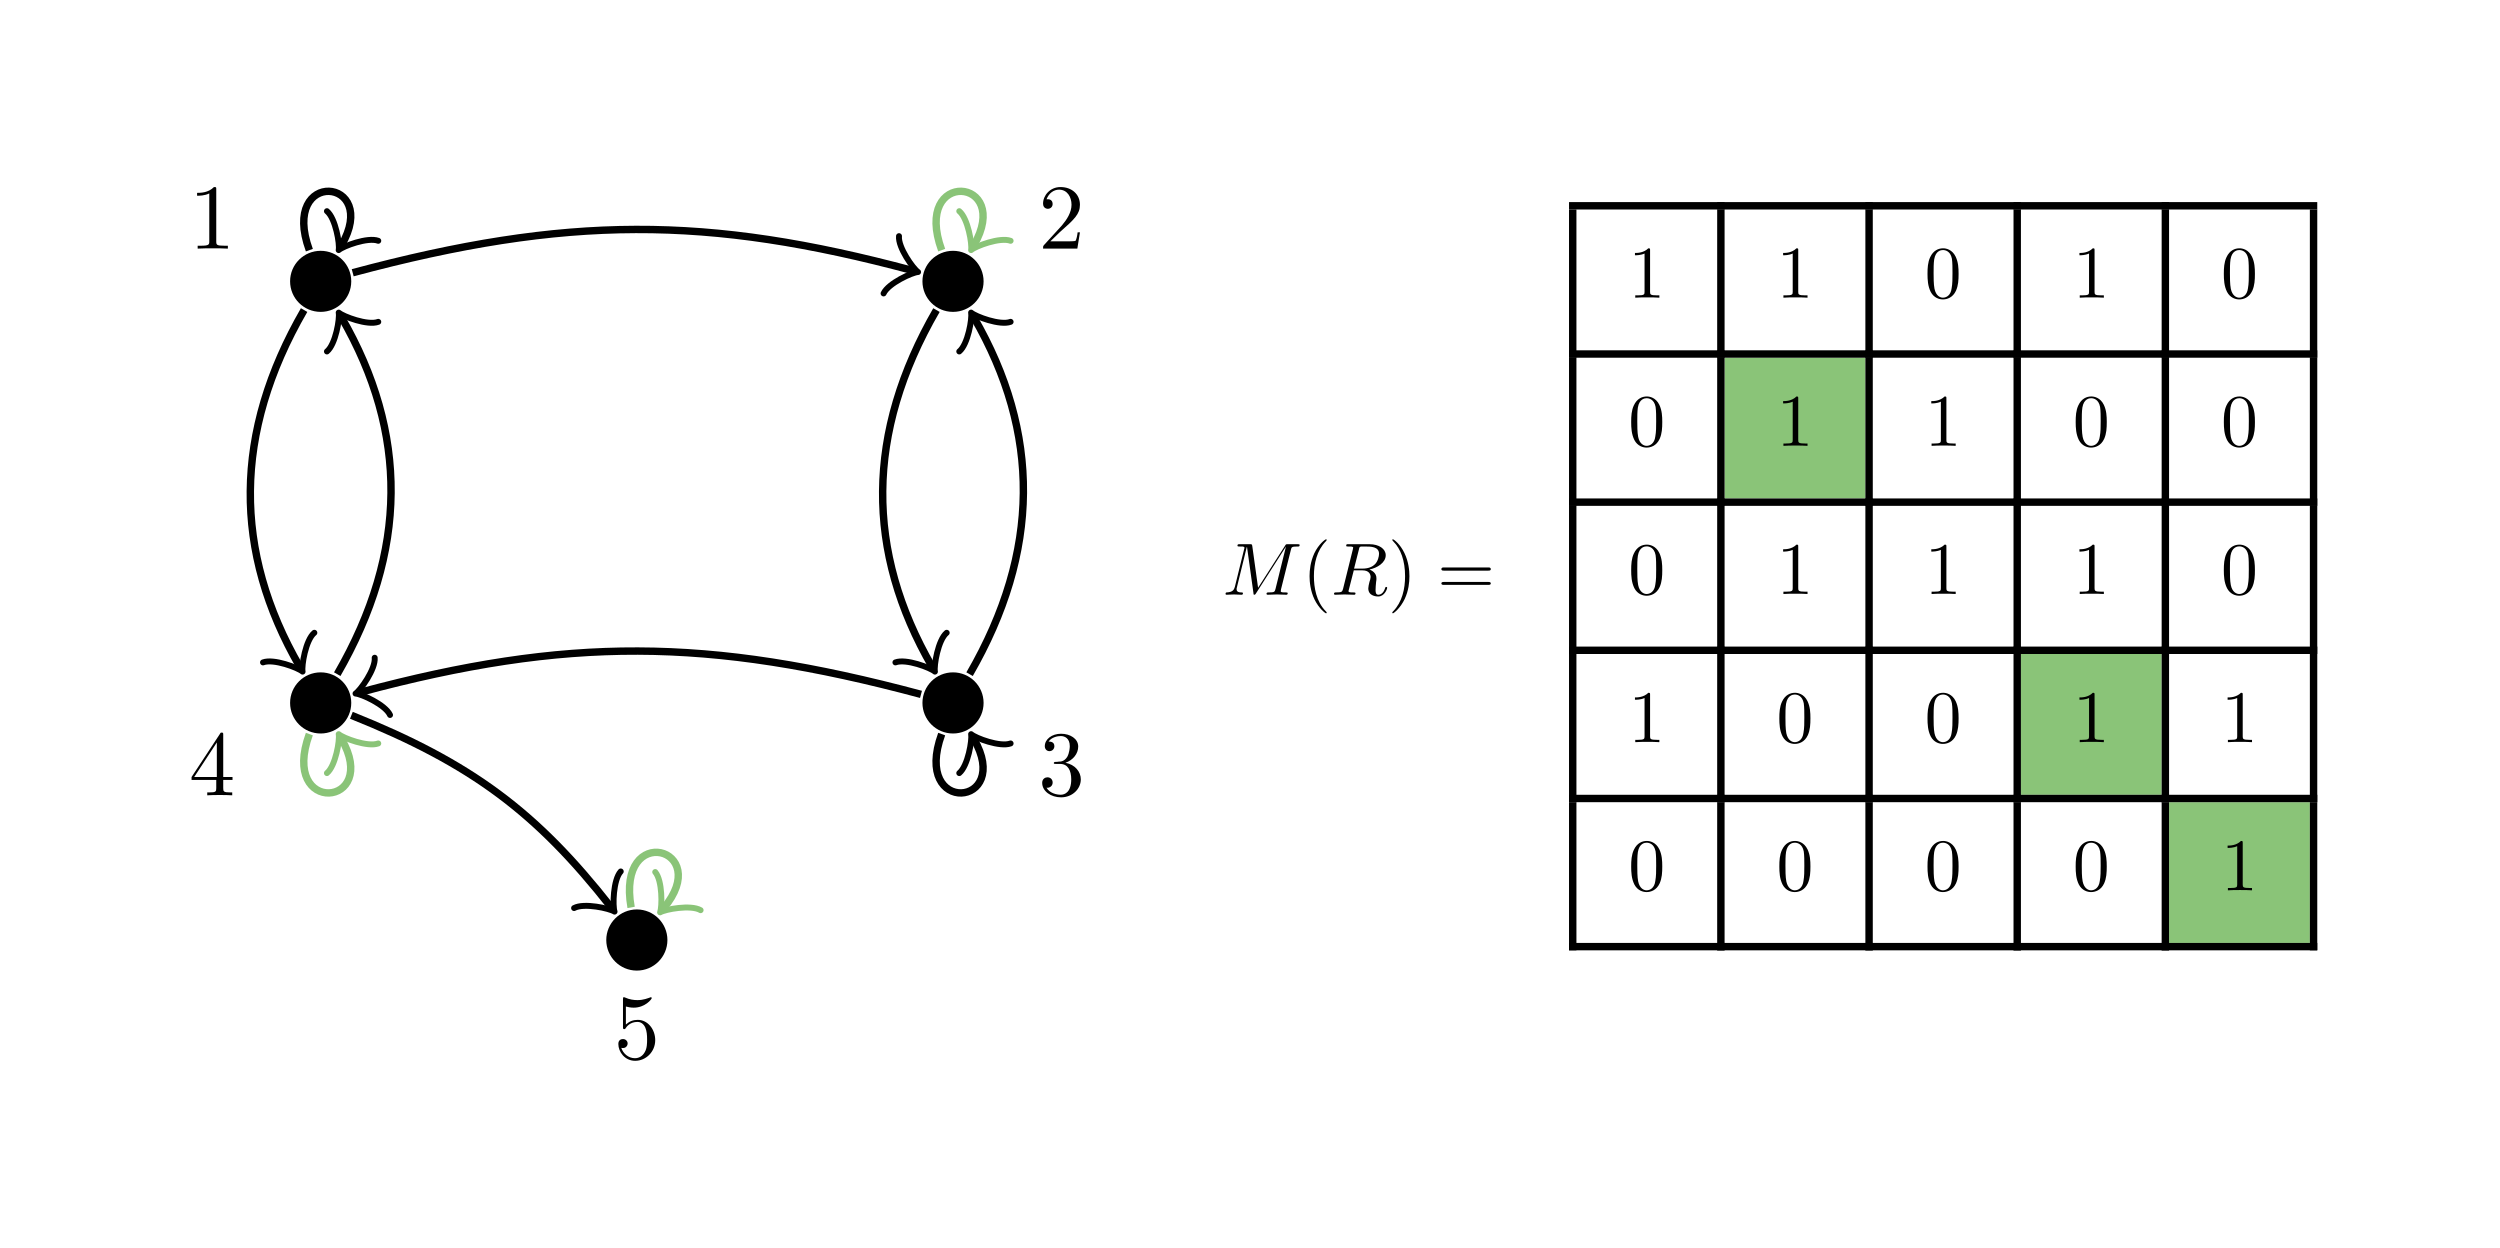 <?xml version="1.0" encoding="UTF-8"?>
<svg xmlns="http://www.w3.org/2000/svg" xmlns:xlink="http://www.w3.org/1999/xlink" width="134.482pt" height="67.119pt" viewBox="0 0 134.482 67.119" version="1.1">
<defs>
<g>
<symbol overflow="visible" id="glyph0-0">
<path style="stroke:none;" d=""/>
</symbol>
<symbol overflow="visible" id="glyph0-1">
<path style="stroke:none;" d="M 1.469 -3.188 C 1.469 -3.312 1.469 -3.312 1.344 -3.312 C 1.047 -3 0.609 -3 0.438 -3 L 0.438 -2.844 C 0.547 -2.844 0.844 -2.844 1.094 -2.969 L 1.094 -0.391 C 1.094 -0.219 1.078 -0.156 0.641 -0.156 L 0.469 -0.156 L 0.469 0 C 0.641 -0.016 1.078 -0.016 1.281 -0.016 C 1.484 -0.016 1.906 -0.016 2.094 0 L 2.094 -0.156 L 1.922 -0.156 C 1.484 -0.156 1.469 -0.203 1.469 -0.391 Z M 1.469 -3.188 "/>
</symbol>
<symbol overflow="visible" id="glyph0-2">
<path style="stroke:none;" d="M 0.641 -0.391 L 1.156 -0.891 C 1.938 -1.578 2.234 -1.859 2.234 -2.359 C 2.234 -2.922 1.797 -3.312 1.188 -3.312 C 0.625 -3.312 0.25 -2.859 0.25 -2.422 C 0.25 -2.141 0.5 -2.141 0.516 -2.141 C 0.594 -2.141 0.766 -2.203 0.766 -2.406 C 0.766 -2.531 0.688 -2.656 0.516 -2.656 C 0.469 -2.656 0.453 -2.656 0.438 -2.656 C 0.562 -2.984 0.828 -3.172 1.109 -3.172 C 1.562 -3.172 1.781 -2.766 1.781 -2.359 C 1.781 -1.953 1.531 -1.562 1.266 -1.25 L 0.297 -0.188 C 0.25 -0.125 0.25 -0.125 0.25 0 L 2.094 0 L 2.234 -0.875 L 2.109 -0.875 C 2.094 -0.719 2.047 -0.5 2 -0.422 C 1.969 -0.391 1.641 -0.391 1.531 -0.391 Z M 0.641 -0.391 "/>
</symbol>
<symbol overflow="visible" id="glyph0-3">
<path style="stroke:none;" d="M 1.453 -1.75 C 1.859 -1.891 2.141 -2.234 2.141 -2.625 C 2.141 -3.047 1.703 -3.312 1.219 -3.312 C 0.719 -3.312 0.344 -3.016 0.344 -2.641 C 0.344 -2.484 0.453 -2.375 0.594 -2.375 C 0.75 -2.375 0.859 -2.5 0.859 -2.641 C 0.859 -2.891 0.625 -2.891 0.547 -2.891 C 0.703 -3.125 1.031 -3.188 1.203 -3.188 C 1.406 -3.188 1.688 -3.078 1.688 -2.641 C 1.688 -2.578 1.672 -2.281 1.547 -2.062 C 1.391 -1.828 1.219 -1.812 1.094 -1.812 C 1.062 -1.797 0.938 -1.797 0.906 -1.797 C 0.875 -1.797 0.828 -1.781 0.828 -1.734 C 0.828 -1.688 0.875 -1.688 0.953 -1.688 L 1.172 -1.688 C 1.578 -1.688 1.766 -1.344 1.766 -0.859 C 1.766 -0.172 1.422 -0.031 1.203 -0.031 C 0.984 -0.031 0.609 -0.109 0.438 -0.406 C 0.609 -0.391 0.766 -0.5 0.766 -0.688 C 0.766 -0.859 0.641 -0.969 0.484 -0.969 C 0.375 -0.969 0.203 -0.891 0.203 -0.672 C 0.203 -0.219 0.672 0.109 1.219 0.109 C 1.828 0.109 2.281 -0.344 2.281 -0.859 C 2.281 -1.266 1.969 -1.656 1.453 -1.75 Z M 1.453 -1.75 "/>
</symbol>
<symbol overflow="visible" id="glyph0-4">
<path style="stroke:none;" d="M 1.469 -0.828 L 1.469 -0.391 C 1.469 -0.203 1.453 -0.156 1.094 -0.156 L 0.984 -0.156 L 0.984 0 C 1.188 -0.016 1.453 -0.016 1.656 -0.016 C 1.859 -0.016 2.125 -0.016 2.328 0 L 2.328 -0.156 L 2.234 -0.156 C 1.859 -0.156 1.844 -0.203 1.844 -0.391 L 1.844 -0.828 L 2.344 -0.828 L 2.344 -0.984 L 1.844 -0.984 L 1.844 -3.25 C 1.844 -3.344 1.844 -3.375 1.766 -3.375 C 1.719 -3.375 1.703 -3.375 1.672 -3.312 L 0.141 -0.984 L 0.141 -0.828 Z M 1.5 -0.984 L 0.281 -0.984 L 1.5 -2.844 Z M 1.5 -0.984 "/>
</symbol>
<symbol overflow="visible" id="glyph0-5">
<path style="stroke:none;" d="M 2.234 -1 C 2.234 -1.594 1.828 -2.094 1.297 -2.094 C 1.047 -2.094 0.844 -2.016 0.656 -1.844 L 0.656 -2.812 C 0.75 -2.781 0.922 -2.75 1.078 -2.75 C 1.688 -2.75 2.047 -3.203 2.047 -3.266 C 2.047 -3.297 2.031 -3.312 2 -3.312 C 1.984 -3.312 1.984 -3.312 1.953 -3.297 C 1.859 -3.266 1.609 -3.156 1.281 -3.156 C 1.078 -3.156 0.844 -3.188 0.609 -3.297 C 0.578 -3.312 0.562 -3.312 0.547 -3.312 C 0.5 -3.312 0.5 -3.281 0.5 -3.188 L 0.5 -1.719 C 0.5 -1.625 0.5 -1.594 0.578 -1.594 C 0.609 -1.594 0.625 -1.609 0.641 -1.641 C 0.688 -1.719 0.875 -1.984 1.281 -1.984 C 1.547 -1.984 1.672 -1.75 1.703 -1.672 C 1.781 -1.484 1.797 -1.281 1.797 -1.031 C 1.797 -0.859 1.797 -0.562 1.672 -0.359 C 1.562 -0.156 1.375 -0.031 1.141 -0.031 C 0.781 -0.031 0.5 -0.297 0.406 -0.594 C 0.422 -0.578 0.438 -0.578 0.5 -0.578 C 0.656 -0.578 0.75 -0.703 0.75 -0.828 C 0.75 -0.938 0.656 -1.062 0.5 -1.062 C 0.422 -1.062 0.25 -1.031 0.25 -0.797 C 0.25 -0.375 0.594 0.109 1.156 0.109 C 1.734 0.109 2.234 -0.375 2.234 -1 Z M 2.234 -1 "/>
</symbol>
<symbol overflow="visible" id="glyph1-0">
<path style="stroke:none;" d=""/>
</symbol>
<symbol overflow="visible" id="glyph1-1">
<path style="stroke:none;" d="M 3.688 -2.422 C 3.719 -2.562 3.734 -2.594 4.031 -2.594 C 4.125 -2.594 4.156 -2.594 4.156 -2.672 C 4.156 -2.719 4.125 -2.719 4.047 -2.719 L 3.531 -2.719 C 3.422 -2.719 3.422 -2.719 3.375 -2.641 L 1.922 -0.375 L 1.609 -2.625 C 1.594 -2.719 1.578 -2.719 1.484 -2.719 L 0.938 -2.719 C 0.859 -2.719 0.812 -2.719 0.812 -2.641 C 0.812 -2.594 0.859 -2.594 0.938 -2.594 C 0.984 -2.594 1.062 -2.594 1.109 -2.594 C 1.172 -2.578 1.188 -2.562 1.188 -2.531 C 1.188 -2.516 1.188 -2.5 1.172 -2.453 L 0.672 -0.422 C 0.625 -0.266 0.562 -0.141 0.234 -0.125 C 0.219 -0.125 0.172 -0.125 0.172 -0.047 C 0.172 -0.016 0.188 0 0.219 0 C 0.344 0 0.484 -0.016 0.625 -0.016 C 0.75 -0.016 0.906 0 1.031 0 C 1.047 0 1.109 0 1.109 -0.078 C 1.109 -0.125 1.062 -0.125 1.031 -0.125 C 0.812 -0.125 0.766 -0.203 0.766 -0.297 C 0.766 -0.328 0.766 -0.344 0.781 -0.391 L 1.312 -2.562 L 1.328 -2.562 L 1.672 -0.094 C 1.672 -0.047 1.672 0 1.719 0 C 1.766 0 1.797 -0.047 1.812 -0.078 L 3.422 -2.594 L 2.859 -0.312 C 2.812 -0.156 2.812 -0.125 2.5 -0.125 C 2.422 -0.125 2.375 -0.125 2.375 -0.047 C 2.375 0 2.438 0 2.438 0 C 2.547 0 2.828 -0.016 2.938 -0.016 C 3.094 -0.016 3.266 0 3.438 0 C 3.453 0 3.516 0 3.516 -0.078 C 3.516 -0.125 3.469 -0.125 3.406 -0.125 C 3.25 -0.125 3.141 -0.125 3.141 -0.188 C 3.141 -0.219 3.141 -0.219 3.156 -0.297 Z M 3.688 -2.422 "/>
</symbol>
<symbol overflow="visible" id="glyph1-2">
<path style="stroke:none;" d="M 1.5 -2.453 C 1.516 -2.547 1.531 -2.578 1.609 -2.594 C 1.641 -2.594 1.766 -2.594 1.844 -2.594 C 2.125 -2.594 2.578 -2.594 2.578 -2.203 C 2.578 -2.062 2.516 -1.797 2.359 -1.641 C 2.25 -1.531 2.047 -1.406 1.688 -1.406 L 1.234 -1.406 Z M 2.062 -1.359 C 2.469 -1.438 2.938 -1.719 2.938 -2.125 C 2.938 -2.469 2.578 -2.719 2.062 -2.719 L 0.922 -2.719 C 0.844 -2.719 0.812 -2.719 0.812 -2.641 C 0.812 -2.594 0.844 -2.594 0.922 -2.594 C 0.938 -2.594 1.016 -2.594 1.078 -2.594 C 1.141 -2.578 1.188 -2.578 1.188 -2.531 C 1.188 -2.516 1.172 -2.5 1.172 -2.453 L 0.641 -0.312 C 0.594 -0.156 0.578 -0.125 0.266 -0.125 C 0.203 -0.125 0.156 -0.125 0.156 -0.047 C 0.156 0 0.219 0 0.219 0 C 0.328 0 0.609 -0.016 0.719 -0.016 C 0.828 -0.016 1.109 0 1.234 0 C 1.266 0 1.312 0 1.312 -0.078 C 1.312 -0.125 1.266 -0.125 1.203 -0.125 C 1.047 -0.125 0.938 -0.125 0.938 -0.188 C 0.938 -0.219 0.938 -0.234 0.953 -0.266 L 1.219 -1.312 L 1.688 -1.312 C 2.047 -1.312 2.125 -1.094 2.125 -0.953 C 2.125 -0.891 2.094 -0.766 2.062 -0.688 C 2.031 -0.562 2 -0.422 2 -0.344 C 2 0.094 2.484 0.094 2.531 0.094 C 2.875 0.094 3.016 -0.312 3.016 -0.375 C 3.016 -0.422 2.969 -0.422 2.953 -0.422 C 2.922 -0.422 2.922 -0.391 2.906 -0.359 C 2.812 -0.062 2.641 0 2.547 0 C 2.422 0 2.391 -0.094 2.391 -0.25 C 2.391 -0.359 2.406 -0.562 2.422 -0.703 C 2.438 -0.75 2.438 -0.828 2.438 -0.891 C 2.438 -1.188 2.172 -1.312 2.062 -1.359 Z M 2.062 -1.359 "/>
</symbol>
<symbol overflow="visible" id="glyph2-0">
<path style="stroke:none;" d=""/>
</symbol>
<symbol overflow="visible" id="glyph2-1">
<path style="stroke:none;" d="M 1.312 0.953 C 1.312 0.938 1.312 0.938 1.25 0.875 C 0.75 0.359 0.625 -0.391 0.625 -1 C 0.625 -1.688 0.781 -2.375 1.266 -2.875 C 1.312 -2.922 1.312 -2.938 1.312 -2.953 C 1.312 -2.969 1.297 -2.984 1.281 -2.984 C 1.234 -2.984 0.875 -2.719 0.641 -2.219 C 0.438 -1.766 0.391 -1.328 0.391 -1 C 0.391 -0.688 0.438 -0.203 0.656 0.25 C 0.891 0.734 1.234 1 1.281 1 C 1.297 1 1.312 0.984 1.312 0.953 Z M 1.312 0.953 "/>
</symbol>
<symbol overflow="visible" id="glyph2-2">
<path style="stroke:none;" d="M 1.156 -1 C 1.156 -1.312 1.109 -1.781 0.891 -2.234 C 0.656 -2.734 0.312 -2.984 0.266 -2.984 C 0.25 -2.984 0.234 -2.969 0.234 -2.953 C 0.234 -2.938 0.234 -2.922 0.297 -2.859 C 0.688 -2.469 0.922 -1.828 0.922 -1 C 0.922 -0.312 0.766 0.391 0.281 0.891 C 0.234 0.938 0.234 0.938 0.234 0.953 C 0.234 0.984 0.25 1 0.266 1 C 0.312 1 0.672 0.719 0.906 0.219 C 1.109 -0.219 1.156 -0.656 1.156 -1 Z M 1.156 -1 "/>
</symbol>
<symbol overflow="visible" id="glyph2-3">
<path style="stroke:none;" d="M 2.734 -1.297 C 2.797 -1.297 2.875 -1.297 2.875 -1.375 C 2.875 -1.469 2.797 -1.469 2.734 -1.469 L 0.359 -1.469 C 0.297 -1.469 0.219 -1.469 0.219 -1.375 C 0.219 -1.297 0.297 -1.297 0.359 -1.297 Z M 2.734 -0.531 C 2.797 -0.531 2.875 -0.531 2.875 -0.609 C 2.875 -0.688 2.797 -0.688 2.734 -0.688 L 0.359 -0.688 C 0.297 -0.688 0.219 -0.688 0.219 -0.609 C 0.219 -0.531 0.297 -0.531 0.359 -0.531 Z M 2.734 -0.531 "/>
</symbol>
<symbol overflow="visible" id="glyph2-4">
<path style="stroke:none;" d="M 1.172 -2.547 C 1.172 -2.641 1.172 -2.656 1.078 -2.656 C 0.828 -2.406 0.484 -2.406 0.359 -2.406 L 0.359 -2.281 C 0.438 -2.281 0.672 -2.281 0.875 -2.375 L 0.875 -0.312 C 0.875 -0.172 0.859 -0.125 0.5 -0.125 L 0.375 -0.125 L 0.375 0 C 0.516 -0.016 0.859 -0.016 1.031 -0.016 C 1.188 -0.016 1.531 -0.016 1.672 0 L 1.672 -0.125 L 1.547 -0.125 C 1.188 -0.125 1.172 -0.172 1.172 -0.312 Z M 1.172 -2.547 "/>
</symbol>
<symbol overflow="visible" id="glyph2-5">
<path style="stroke:none;" d="M 1.828 -1.281 C 1.828 -1.594 1.812 -1.906 1.672 -2.203 C 1.484 -2.594 1.156 -2.656 1 -2.656 C 0.75 -2.656 0.469 -2.547 0.297 -2.172 C 0.172 -1.906 0.156 -1.594 0.156 -1.281 C 0.156 -0.969 0.172 -0.625 0.328 -0.312 C 0.5 0.016 0.797 0.094 0.984 0.094 C 1.203 0.094 1.516 0 1.688 -0.375 C 1.812 -0.656 1.828 -0.953 1.828 -1.281 Z M 0.984 0 C 0.844 0 0.609 -0.094 0.531 -0.484 C 0.484 -0.719 0.484 -1.094 0.484 -1.328 C 0.484 -1.578 0.484 -1.844 0.516 -2.062 C 0.594 -2.531 0.891 -2.562 0.984 -2.562 C 1.125 -2.562 1.391 -2.5 1.469 -2.094 C 1.5 -1.875 1.5 -1.578 1.5 -1.328 C 1.5 -1.031 1.5 -0.75 1.453 -0.5 C 1.406 -0.125 1.172 0 0.984 0 Z M 0.984 0 "/>
</symbol>
</g>
</defs>
<g id="surface1">
<path style=" stroke:none;fill-rule:nonzero;fill:rgb(0%,0%,0%);fill-opacity:1;" d="M 18.895 15.133 C 18.895 14.227 18.156 13.492 17.25 13.492 C 16.34 13.492 15.605 14.227 15.605 15.133 C 15.605 16.043 16.34 16.777 17.25 16.777 C 18.156 16.777 18.895 16.043 18.895 15.133 Z M 18.895 15.133 "/>
<path style=" stroke:none;fill-rule:nonzero;fill:rgb(0%,0%,0%);fill-opacity:1;" d="M 52.91 15.133 C 52.91 14.227 52.172 13.492 51.266 13.492 C 50.355 13.492 49.621 14.227 49.621 15.133 C 49.621 16.043 50.355 16.777 51.266 16.777 C 52.172 16.777 52.91 16.043 52.91 15.133 Z M 52.91 15.133 "/>
<path style=" stroke:none;fill-rule:nonzero;fill:rgb(0%,0%,0%);fill-opacity:1;" d="M 18.895 37.812 C 18.895 36.902 18.156 36.168 17.25 36.168 C 16.34 36.168 15.605 36.902 15.605 37.812 C 15.605 38.719 16.34 39.457 17.25 39.457 C 18.156 39.457 18.895 38.719 18.895 37.812 Z M 18.895 37.812 "/>
<path style=" stroke:none;fill-rule:nonzero;fill:rgb(0%,0%,0%);fill-opacity:1;" d="M 52.91 37.812 C 52.91 36.902 52.172 36.168 51.266 36.168 C 50.355 36.168 49.621 36.902 49.621 37.812 C 49.621 38.719 50.355 39.457 51.266 39.457 C 52.172 39.457 52.91 38.719 52.91 37.812 Z M 52.91 37.812 "/>
<path style=" stroke:none;fill-rule:nonzero;fill:rgb(0%,0%,0%);fill-opacity:1;" d="M 35.902 50.566 C 35.902 49.66 35.164 48.922 34.258 48.922 C 33.348 48.922 32.613 49.66 32.613 50.566 C 32.613 51.477 33.348 52.211 34.258 52.211 C 35.164 52.211 35.902 51.477 35.902 50.566 Z M 35.902 50.566 "/>
<path style="fill:none;stroke-width:0.399;stroke-linecap:butt;stroke-linejoin:miter;stroke:rgb(0%,0%,0%);stroke-opacity:1;stroke-miterlimit:10;" d="M 1.724 0.462 C 13.239 3.548 20.778 3.548 31.853 0.579 " transform="matrix(1,0,0,-1,17.249,15.134)"/>
<path style="fill:none;stroke-width:0.319;stroke-linecap:round;stroke-linejoin:round;stroke:rgb(0%,0%,0%);stroke-opacity:1;stroke-miterlimit:10;" d="M -1.194 1.596 C -1.094 0.996 -0.001 0.1 0.297 -0.002 C -0 -0.098 -1.094 -0.998 -1.197 -1.595 " transform="matrix(0.966,0.259,0.259,-0.966,49.1,14.554)"/>
<path style="fill:none;stroke-width:0.399;stroke-linecap:butt;stroke-linejoin:miter;stroke:rgb(0%,0%,0%);stroke-opacity:1;stroke-miterlimit:10;" d="M 33.126 -1.546 C 29.306 -8.159 29.306 -14.518 32.896 -20.737 " transform="matrix(1,0,0,-1,17.249,15.134)"/>
<path style="fill:none;stroke-width:0.319;stroke-linecap:round;stroke-linejoin:round;stroke:rgb(0%,0%,0%);stroke-opacity:1;stroke-miterlimit:10;" d="M -1.195 1.592 C -1.096 0.998 -0 0.1 0.298 -0.001 C 0.002 -0.1 -1.097 -0.995 -1.194 -1.593 " transform="matrix(0.5,0.866,0.866,-0.5,50.144,35.87)"/>
<path style="fill:none;stroke-width:0.399;stroke-linecap:butt;stroke-linejoin:miter;stroke:rgb(0%,0%,0%);stroke-opacity:1;stroke-miterlimit:10;" d="M 34.907 -21.132 C 38.728 -14.518 38.728 -8.159 35.138 -1.94 " transform="matrix(1,0,0,-1,17.249,15.134)"/>
<path style="fill:none;stroke-width:0.319;stroke-linecap:round;stroke-linejoin:round;stroke:rgb(0%,0%,0%);stroke-opacity:1;stroke-miterlimit:10;" d="M -1.194 1.595 C -1.097 0.997 -0.001 0.099 0.298 -0.002 C 0.001 -0.101 -1.097 -0.996 -1.194 -1.594 " transform="matrix(-0.5,-0.866,-0.866,0.5,52.386,17.075)"/>
<path style="fill:none;stroke-width:0.399;stroke-linecap:butt;stroke-linejoin:miter;stroke:rgb(0%,0%,0%);stroke-opacity:1;stroke-miterlimit:10;" d="M 32.294 -22.218 C 20.778 -19.132 13.239 -19.132 2.165 -22.096 " transform="matrix(1,0,0,-1,17.249,15.134)"/>
<path style="fill:none;stroke-width:0.319;stroke-linecap:round;stroke-linejoin:round;stroke:rgb(0%,0%,0%);stroke-opacity:1;stroke-miterlimit:10;" d="M -1.195 1.593 C -1.096 0.996 -0.001 0.1 0.299 -0 C 0.002 -0.099 -1.096 -0.997 -1.195 -1.594 " transform="matrix(-0.966,0.259,0.259,0.966,19.414,37.231)"/>
<path style="fill:none;stroke-width:0.399;stroke-linecap:butt;stroke-linejoin:miter;stroke:rgb(0%,0%,0%);stroke-opacity:1;stroke-miterlimit:10;" d="M -0.89 -1.546 C -4.71 -8.159 -4.71 -14.518 -1.12 -20.737 " transform="matrix(1,0,0,-1,17.249,15.134)"/>
<path style="fill:none;stroke-width:0.319;stroke-linecap:round;stroke-linejoin:round;stroke:rgb(0%,0%,0%);stroke-opacity:1;stroke-miterlimit:10;" d="M -1.195 1.593 C -1.098 0.995 -0 0.1 0.298 -0 C 0.002 -0.1 -1.097 -0.995 -1.196 -1.596 " transform="matrix(0.5,0.866,0.866,-0.5,16.128,35.87)"/>
<path style="fill:none;stroke-width:0.399;stroke-linecap:butt;stroke-linejoin:miter;stroke:rgb(0%,0%,0%);stroke-opacity:1;stroke-miterlimit:10;" d="M 0.892 -21.132 C 4.712 -14.518 4.712 -8.159 1.122 -1.94 " transform="matrix(1,0,0,-1,17.249,15.134)"/>
<path style="fill:none;stroke-width:0.319;stroke-linecap:round;stroke-linejoin:round;stroke:rgb(0%,0%,0%);stroke-opacity:1;stroke-miterlimit:10;" d="M -1.194 1.594 C -1.097 0.997 -0.001 0.098 0.3 0.001 C 0.001 -0.101 -1.097 -0.996 -1.195 -1.594 " transform="matrix(-0.5,-0.866,-0.866,0.5,18.37,17.075)"/>
<path style="fill:none;stroke-width:0.399;stroke-linecap:butt;stroke-linejoin:miter;stroke:rgb(0%,0%,0%);stroke-opacity:1;stroke-miterlimit:10;" d="M 1.653 -23.343 C 8.122 -25.936 11.606 -28.55 15.626 -33.671 " transform="matrix(1,0,0,-1,17.249,15.134)"/>
<path style="fill:none;stroke-width:0.319;stroke-linecap:round;stroke-linejoin:round;stroke:rgb(0%,0%,0%);stroke-opacity:1;stroke-miterlimit:10;" d="M -1.195 1.596 C -1.095 0.996 0 0.101 0.299 0.001 C 0.002 -0.099 -1.094 -0.996 -1.195 -1.593 " transform="matrix(0.617,0.787,0.787,-0.617,32.873,48.804)"/>
<path style="fill:none;stroke-width:0.399;stroke-linecap:butt;stroke-linejoin:miter;stroke:rgb(54.117%,76.862%,47.06%);stroke-opacity:1;stroke-miterlimit:10;" d="M 16.7 -33.678 C 15.88 -29.042 21.181 -30.464 18.45 -33.718 " transform="matrix(1,0,0,-1,17.249,15.134)"/>
<path style="fill:none;stroke-width:0.319;stroke-linecap:round;stroke-linejoin:round;stroke:rgb(54.117%,76.862%,47.06%);stroke-opacity:1;stroke-miterlimit:10;" d="M -1.194 1.595 C -1.094 0.996 0 0.099 0.297 0.001 C -0.001 -0.101 -1.096 -0.995 -1.196 -1.594 " transform="matrix(-0.643,0.766,0.766,0.643,35.698,48.85)"/>
<path style="fill:none;stroke-width:0.399;stroke-linecap:butt;stroke-linejoin:miter;stroke:rgb(54.117%,76.862%,47.06%);stroke-opacity:1;stroke-miterlimit:10;" d="M 33.407 1.677 C 31.798 6.095 37.259 5.614 35.138 1.943 " transform="matrix(1,0,0,-1,17.249,15.134)"/>
<path style="fill:none;stroke-width:0.319;stroke-linecap:round;stroke-linejoin:round;stroke:rgb(54.117%,76.862%,47.06%);stroke-opacity:1;stroke-miterlimit:10;" d="M -1.196 1.593 C -1.096 0.997 -0.001 0.1 0.299 0.002 C 0.001 -0.098 -1.095 -0.997 -1.196 -1.596 " transform="matrix(-0.5,0.866,0.866,0.5,52.386,13.193)"/>
<path style="fill:none;stroke-width:0.399;stroke-linecap:butt;stroke-linejoin:miter;stroke:rgb(0%,0%,0%);stroke-opacity:1;stroke-miterlimit:10;" d="M -0.608 1.677 C -2.218 6.095 3.243 5.614 1.122 1.943 " transform="matrix(1,0,0,-1,17.249,15.134)"/>
<path style="fill:none;stroke-width:0.319;stroke-linecap:round;stroke-linejoin:round;stroke:rgb(0%,0%,0%);stroke-opacity:1;stroke-miterlimit:10;" d="M -1.197 1.593 C -1.096 0.997 -0.001 0.1 0.301 -0.001 C 0 -0.097 -1.095 -0.996 -1.196 -1.595 " transform="matrix(-0.5,0.866,0.866,0.5,18.37,13.193)"/>
<path style="fill:none;stroke-width:0.399;stroke-linecap:butt;stroke-linejoin:miter;stroke:rgb(0%,0%,0%);stroke-opacity:1;stroke-miterlimit:10;" d="M 33.407 -24.354 C 31.798 -28.772 37.259 -28.292 35.138 -24.62 " transform="matrix(1,0,0,-1,17.249,15.134)"/>
<path style="fill:none;stroke-width:0.319;stroke-linecap:round;stroke-linejoin:round;stroke:rgb(0%,0%,0%);stroke-opacity:1;stroke-miterlimit:10;" d="M -1.196 1.596 C -1.095 0.996 0.001 0.098 0.299 -0.003 C -0.001 -0.1 -1.096 -0.997 -1.196 -1.593 " transform="matrix(-0.5,-0.866,-0.866,0.5,52.386,39.753)"/>
<path style="fill:none;stroke-width:0.399;stroke-linecap:butt;stroke-linejoin:miter;stroke:rgb(54.117%,76.862%,47.06%);stroke-opacity:1;stroke-miterlimit:10;" d="M -0.608 -24.354 C -2.218 -28.772 3.243 -28.292 1.122 -24.62 " transform="matrix(1,0,0,-1,17.249,15.134)"/>
<path style="fill:none;stroke-width:0.319;stroke-linecap:round;stroke-linejoin:round;stroke:rgb(54.117%,76.862%,47.06%);stroke-opacity:1;stroke-miterlimit:10;" d="M -1.196 1.595 C -1.095 0.996 0.001 0.097 0.301 0 C -0.001 -0.1 -1.096 -0.997 -1.196 -1.593 " transform="matrix(-0.5,-0.866,-0.866,0.5,18.37,39.753)"/>
<g style="fill:rgb(0%,0%,0%);fill-opacity:1;">
  <use xlink:href="#glyph0-1" x="10.164" y="13.374"/>
</g>
<g style="fill:rgb(0%,0%,0%);fill-opacity:1;">
  <use xlink:href="#glyph0-2" x="55.859" y="13.374"/>
</g>
<g style="fill:rgb(0%,0%,0%);fill-opacity:1;">
  <use xlink:href="#glyph0-3" x="55.859" y="42.782"/>
</g>
<g style="fill:rgb(0%,0%,0%);fill-opacity:1;">
  <use xlink:href="#glyph0-4" x="10.164" y="42.782"/>
</g>
<g style="fill:rgb(0%,0%,0%);fill-opacity:1;">
  <use xlink:href="#glyph0-5" x="33.012" y="56.955"/>
</g>
<g style="fill:rgb(0%,0%,0%);fill-opacity:1;">
  <use xlink:href="#glyph1-1" x="65.754" y="31.993"/>
</g>
<g style="fill:rgb(0%,0%,0%);fill-opacity:1;">
  <use xlink:href="#glyph2-1" x="70.054" y="31.993"/>
</g>
<g style="fill:rgb(0%,0%,0%);fill-opacity:1;">
  <use xlink:href="#glyph1-2" x="71.604" y="31.993"/>
</g>
<g style="fill:rgb(0%,0%,0%);fill-opacity:1;">
  <use xlink:href="#glyph2-2" x="74.661" y="31.993"/>
</g>
<g style="fill:rgb(0%,0%,0%);fill-opacity:1;">
  <use xlink:href="#glyph2-3" x="77.318" y="31.993"/>
</g>
<g style="fill:rgb(0%,0%,0%);fill-opacity:1;">
  <use xlink:href="#glyph2-4" x="87.59" y="16.013"/>
</g>
<g style="fill:rgb(0%,0%,0%);fill-opacity:1;">
  <use xlink:href="#glyph2-4" x="95.56" y="16.013"/>
</g>
<g style="fill:rgb(0%,0%,0%);fill-opacity:1;">
  <use xlink:href="#glyph2-5" x="103.53" y="16.013"/>
</g>
<g style="fill:rgb(0%,0%,0%);fill-opacity:1;">
  <use xlink:href="#glyph2-4" x="111.5" y="16.013"/>
</g>
<g style="fill:rgb(0%,0%,0%);fill-opacity:1;">
  <use xlink:href="#glyph2-5" x="119.47" y="16.013"/>
</g>
<path style="fill:none;stroke-width:0.996;stroke-linecap:butt;stroke-linejoin:miter;stroke:rgb(0%,0%,0%);stroke-opacity:1;stroke-miterlimit:10;" d="M 0.001 -0.003 L 0.001 19.929 " transform="matrix(0.4,0,0,-0.4,84.601,19.241)"/>
<path style="fill:none;stroke-width:0.996;stroke-linecap:butt;stroke-linejoin:miter;stroke:rgb(0%,0%,0%);stroke-opacity:1;stroke-miterlimit:10;" d="M -0.003 -0.003 L -0.003 19.929 " transform="matrix(0.4,0,0,-0.4,92.572,19.241)"/>
<path style="fill:none;stroke-width:0.996;stroke-linecap:butt;stroke-linejoin:miter;stroke:rgb(0%,0%,0%);stroke-opacity:1;stroke-miterlimit:10;" d="M 0.003 -0.003 L 0.003 19.929 " transform="matrix(0.4,0,0,-0.4,100.542,19.241)"/>
<path style="fill:none;stroke-width:0.996;stroke-linecap:butt;stroke-linejoin:miter;stroke:rgb(0%,0%,0%);stroke-opacity:1;stroke-miterlimit:10;" d="M 0 -0.003 L 0 19.929 " transform="matrix(0.4,0,0,-0.4,108.512,19.241)"/>
<path style="fill:none;stroke-width:0.996;stroke-linecap:butt;stroke-linejoin:miter;stroke:rgb(0%,0%,0%);stroke-opacity:1;stroke-miterlimit:10;" d="M -0.003 -0.003 L -0.003 19.929 " transform="matrix(0.4,0,0,-0.4,116.482,19.241)"/>
<path style="fill:none;stroke-width:0.996;stroke-linecap:butt;stroke-linejoin:miter;stroke:rgb(0%,0%,0%);stroke-opacity:1;stroke-miterlimit:10;" d="M 0.003 -0.003 L 0.003 19.929 " transform="matrix(0.4,0,0,-0.4,124.452,19.241)"/>
<g style="fill:rgb(0%,0%,0%);fill-opacity:1;">
  <use xlink:href="#glyph2-5" x="87.59" y="23.983"/>
</g>
<path style=" stroke:none;fill-rule:nonzero;fill:rgb(54.117%,76.862%,47.06%);fill-opacity:1;" d="M 92.77 26.812 L 100.344 26.812 L 100.344 19.242 L 92.77 19.242 Z M 92.77 26.812 "/>
<g style="fill:rgb(0%,0%,0%);fill-opacity:1;">
  <use xlink:href="#glyph2-4" x="95.56" y="23.983"/>
</g>
<g style="fill:rgb(0%,0%,0%);fill-opacity:1;">
  <use xlink:href="#glyph2-4" x="103.53" y="23.983"/>
</g>
<g style="fill:rgb(0%,0%,0%);fill-opacity:1;">
  <use xlink:href="#glyph2-5" x="111.501" y="23.983"/>
</g>
<g style="fill:rgb(0%,0%,0%);fill-opacity:1;">
  <use xlink:href="#glyph2-5" x="119.471" y="23.983"/>
</g>
<path style="fill:none;stroke-width:0.996;stroke-linecap:butt;stroke-linejoin:miter;stroke:rgb(0%,0%,0%);stroke-opacity:1;stroke-miterlimit:10;" d="M 0.001 0 L 0.001 19.922 " transform="matrix(0.4,0,0,-0.4,84.601,27.211)"/>
<path style="fill:none;stroke-width:0.996;stroke-linecap:butt;stroke-linejoin:miter;stroke:rgb(0%,0%,0%);stroke-opacity:1;stroke-miterlimit:10;" d="M -0.003 0 L -0.003 19.922 " transform="matrix(0.4,0,0,-0.4,92.572,27.211)"/>
<path style="fill:none;stroke-width:0.996;stroke-linecap:butt;stroke-linejoin:miter;stroke:rgb(0%,0%,0%);stroke-opacity:1;stroke-miterlimit:10;" d="M 0.003 0 L 0.003 19.922 " transform="matrix(0.4,0,0,-0.4,100.542,27.211)"/>
<path style="fill:none;stroke-width:0.996;stroke-linecap:butt;stroke-linejoin:miter;stroke:rgb(0%,0%,0%);stroke-opacity:1;stroke-miterlimit:10;" d="M 0 0 L 0 19.922 " transform="matrix(0.4,0,0,-0.4,108.512,27.211)"/>
<path style="fill:none;stroke-width:0.996;stroke-linecap:butt;stroke-linejoin:miter;stroke:rgb(0%,0%,0%);stroke-opacity:1;stroke-miterlimit:10;" d="M -0.003 0 L -0.003 19.922 " transform="matrix(0.4,0,0,-0.4,116.482,27.211)"/>
<path style="fill:none;stroke-width:0.996;stroke-linecap:butt;stroke-linejoin:miter;stroke:rgb(0%,0%,0%);stroke-opacity:1;stroke-miterlimit:10;" d="M 0.003 0 L 0.003 19.922 " transform="matrix(0.4,0,0,-0.4,124.452,27.211)"/>
<g style="fill:rgb(0%,0%,0%);fill-opacity:1;">
  <use xlink:href="#glyph2-5" x="87.59" y="31.953"/>
</g>
<g style="fill:rgb(0%,0%,0%);fill-opacity:1;">
  <use xlink:href="#glyph2-4" x="95.56" y="31.953"/>
</g>
<g style="fill:rgb(0%,0%,0%);fill-opacity:1;">
  <use xlink:href="#glyph2-4" x="103.53" y="31.953"/>
</g>
<g style="fill:rgb(0%,0%,0%);fill-opacity:1;">
  <use xlink:href="#glyph2-4" x="111.5" y="31.953"/>
</g>
<g style="fill:rgb(0%,0%,0%);fill-opacity:1;">
  <use xlink:href="#glyph2-5" x="119.47" y="31.953"/>
</g>
<path style="fill:none;stroke-width:0.996;stroke-linecap:butt;stroke-linejoin:miter;stroke:rgb(0%,0%,0%);stroke-opacity:1;stroke-miterlimit:10;" d="M 0.001 0.004 L 0.001 19.926 " transform="matrix(0.4,0,0,-0.4,84.601,35.181)"/>
<path style="fill:none;stroke-width:0.996;stroke-linecap:butt;stroke-linejoin:miter;stroke:rgb(0%,0%,0%);stroke-opacity:1;stroke-miterlimit:10;" d="M -0.003 0.004 L -0.003 19.926 " transform="matrix(0.4,0,0,-0.4,92.572,35.181)"/>
<path style="fill:none;stroke-width:0.996;stroke-linecap:butt;stroke-linejoin:miter;stroke:rgb(0%,0%,0%);stroke-opacity:1;stroke-miterlimit:10;" d="M 0.003 0.004 L 0.003 19.926 " transform="matrix(0.4,0,0,-0.4,100.542,35.181)"/>
<path style="fill:none;stroke-width:0.996;stroke-linecap:butt;stroke-linejoin:miter;stroke:rgb(0%,0%,0%);stroke-opacity:1;stroke-miterlimit:10;" d="M 0 0.004 L 0 19.926 " transform="matrix(0.4,0,0,-0.4,108.512,35.181)"/>
<path style="fill:none;stroke-width:0.996;stroke-linecap:butt;stroke-linejoin:miter;stroke:rgb(0%,0%,0%);stroke-opacity:1;stroke-miterlimit:10;" d="M -0.003 0.004 L -0.003 19.926 " transform="matrix(0.4,0,0,-0.4,116.482,35.181)"/>
<path style="fill:none;stroke-width:0.996;stroke-linecap:butt;stroke-linejoin:miter;stroke:rgb(0%,0%,0%);stroke-opacity:1;stroke-miterlimit:10;" d="M 0.003 0.004 L 0.003 19.926 " transform="matrix(0.4,0,0,-0.4,124.452,35.181)"/>
<g style="fill:rgb(0%,0%,0%);fill-opacity:1;">
  <use xlink:href="#glyph2-4" x="87.59" y="39.923"/>
</g>
<g style="fill:rgb(0%,0%,0%);fill-opacity:1;">
  <use xlink:href="#glyph2-5" x="95.56" y="39.923"/>
</g>
<g style="fill:rgb(0%,0%,0%);fill-opacity:1;">
  <use xlink:href="#glyph2-5" x="103.53" y="39.923"/>
</g>
<path style=" stroke:none;fill-rule:nonzero;fill:rgb(54.117%,76.862%,47.06%);fill-opacity:1;" d="M 108.711 42.754 L 116.281 42.754 L 116.281 35.18 L 108.711 35.18 Z M 108.711 42.754 "/>
<g style="fill:rgb(0%,0%,0%);fill-opacity:1;">
  <use xlink:href="#glyph2-4" x="111.5" y="39.923"/>
</g>
<g style="fill:rgb(0%,0%,0%);fill-opacity:1;">
  <use xlink:href="#glyph2-4" x="119.47" y="39.923"/>
</g>
<path style="fill:none;stroke-width:0.996;stroke-linecap:butt;stroke-linejoin:miter;stroke:rgb(0%,0%,0%);stroke-opacity:1;stroke-miterlimit:10;" d="M 0.001 -0.002 L 0.001 19.929 " transform="matrix(0.4,0,0,-0.4,84.601,43.151)"/>
<path style="fill:none;stroke-width:0.996;stroke-linecap:butt;stroke-linejoin:miter;stroke:rgb(0%,0%,0%);stroke-opacity:1;stroke-miterlimit:10;" d="M -0.003 -0.002 L -0.003 19.929 " transform="matrix(0.4,0,0,-0.4,92.572,43.151)"/>
<path style="fill:none;stroke-width:0.996;stroke-linecap:butt;stroke-linejoin:miter;stroke:rgb(0%,0%,0%);stroke-opacity:1;stroke-miterlimit:10;" d="M 0.003 -0.002 L 0.003 19.929 " transform="matrix(0.4,0,0,-0.4,100.542,43.151)"/>
<path style="fill:none;stroke-width:0.996;stroke-linecap:butt;stroke-linejoin:miter;stroke:rgb(0%,0%,0%);stroke-opacity:1;stroke-miterlimit:10;" d="M 0 -0.002 L 0 19.929 " transform="matrix(0.4,0,0,-0.4,108.512,43.151)"/>
<path style="fill:none;stroke-width:0.996;stroke-linecap:butt;stroke-linejoin:miter;stroke:rgb(0%,0%,0%);stroke-opacity:1;stroke-miterlimit:10;" d="M -0.003 -0.002 L -0.003 19.929 " transform="matrix(0.4,0,0,-0.4,116.482,43.151)"/>
<path style="fill:none;stroke-width:0.996;stroke-linecap:butt;stroke-linejoin:miter;stroke:rgb(0%,0%,0%);stroke-opacity:1;stroke-miterlimit:10;" d="M 0.003 -0.002 L 0.003 19.929 " transform="matrix(0.4,0,0,-0.4,124.452,43.151)"/>
<g style="fill:rgb(0%,0%,0%);fill-opacity:1;">
  <use xlink:href="#glyph2-5" x="87.59" y="47.893"/>
</g>
<g style="fill:rgb(0%,0%,0%);fill-opacity:1;">
  <use xlink:href="#glyph2-5" x="95.56" y="47.893"/>
</g>
<g style="fill:rgb(0%,0%,0%);fill-opacity:1;">
  <use xlink:href="#glyph2-5" x="103.53" y="47.893"/>
</g>
<g style="fill:rgb(0%,0%,0%);fill-opacity:1;">
  <use xlink:href="#glyph2-5" x="111.5" y="47.893"/>
</g>
<path style=" stroke:none;fill-rule:nonzero;fill:rgb(54.117%,76.862%,47.06%);fill-opacity:1;" d="M 116.68 50.723 L 124.254 50.723 L 124.254 43.152 L 116.68 43.152 Z M 116.68 50.723 "/>
<g style="fill:rgb(0%,0%,0%);fill-opacity:1;">
  <use xlink:href="#glyph2-4" x="119.47" y="47.893"/>
</g>
<path style="fill:none;stroke-width:0.996;stroke-linecap:butt;stroke-linejoin:miter;stroke:rgb(0%,0%,0%);stroke-opacity:1;stroke-miterlimit:10;" d="M 0.001 0.001 L 0.001 19.923 " transform="matrix(0.4,0,0,-0.4,84.601,51.121)"/>
<path style="fill:none;stroke-width:0.996;stroke-linecap:butt;stroke-linejoin:miter;stroke:rgb(0%,0%,0%);stroke-opacity:1;stroke-miterlimit:10;" d="M -0.003 0.001 L -0.003 19.923 " transform="matrix(0.4,0,0,-0.4,92.572,51.121)"/>
<path style="fill:none;stroke-width:0.996;stroke-linecap:butt;stroke-linejoin:miter;stroke:rgb(0%,0%,0%);stroke-opacity:1;stroke-miterlimit:10;" d="M 0.003 0.001 L 0.003 19.923 " transform="matrix(0.4,0,0,-0.4,100.542,51.121)"/>
<path style="fill:none;stroke-width:0.996;stroke-linecap:butt;stroke-linejoin:miter;stroke:rgb(0%,0%,0%);stroke-opacity:1;stroke-miterlimit:10;" d="M 0 0.001 L 0 19.923 " transform="matrix(0.4,0,0,-0.4,108.512,51.121)"/>
<path style="fill:none;stroke-width:0.996;stroke-linecap:butt;stroke-linejoin:miter;stroke:rgb(0%,0%,0%);stroke-opacity:1;stroke-miterlimit:10;" d="M -0.003 0.001 L -0.003 19.923 " transform="matrix(0.4,0,0,-0.4,116.482,51.121)"/>
<path style="fill:none;stroke-width:0.996;stroke-linecap:butt;stroke-linejoin:miter;stroke:rgb(0%,0%,0%);stroke-opacity:1;stroke-miterlimit:10;" d="M 0.003 0.001 L 0.003 19.923 " transform="matrix(0.4,0,0,-0.4,124.452,51.121)"/>
<path style="fill:none;stroke-width:0.996;stroke-linecap:butt;stroke-linejoin:miter;stroke:rgb(0%,0%,0%);stroke-opacity:1;stroke-miterlimit:10;" d="M 0.001 0.004 L 20.919 0.004 " transform="matrix(0.4,0,0,-0.4,84.402,11.072)"/>
<path style="fill:none;stroke-width:0.996;stroke-linecap:butt;stroke-linejoin:miter;stroke:rgb(0%,0%,0%);stroke-opacity:1;stroke-miterlimit:10;" d="M -0.002 0.004 L 20.925 0.004 " transform="matrix(0.4,0,0,-0.4,92.372,11.072)"/>
<path style="fill:none;stroke-width:0.996;stroke-linecap:butt;stroke-linejoin:miter;stroke:rgb(0%,0%,0%);stroke-opacity:1;stroke-miterlimit:10;" d="M 0.003 0.004 L 20.921 0.004 " transform="matrix(0.4,0,0,-0.4,100.342,11.072)"/>
<path style="fill:none;stroke-width:0.996;stroke-linecap:butt;stroke-linejoin:miter;stroke:rgb(0%,0%,0%);stroke-opacity:1;stroke-miterlimit:10;" d="M 0 0.004 L 20.918 0.004 " transform="matrix(0.4,0,0,-0.4,108.312,11.072)"/>
<path style="fill:none;stroke-width:0.996;stroke-linecap:butt;stroke-linejoin:miter;stroke:rgb(0%,0%,0%);stroke-opacity:1;stroke-miterlimit:10;" d="M -0.003 0.004 L 20.925 0.004 " transform="matrix(0.4,0,0,-0.4,116.282,11.072)"/>
<path style="fill:none;stroke-width:0.996;stroke-linecap:butt;stroke-linejoin:miter;stroke:rgb(0%,0%,0%);stroke-opacity:1;stroke-miterlimit:10;" d="M 0.001 -0.003 L 20.919 -0.003 " transform="matrix(0.4,0,0,-0.4,84.402,19.042)"/>
<path style="fill:none;stroke-width:0.996;stroke-linecap:butt;stroke-linejoin:miter;stroke:rgb(0%,0%,0%);stroke-opacity:1;stroke-miterlimit:10;" d="M -0.002 -0.003 L 20.925 -0.003 " transform="matrix(0.4,0,0,-0.4,92.372,19.042)"/>
<path style="fill:none;stroke-width:0.996;stroke-linecap:butt;stroke-linejoin:miter;stroke:rgb(0%,0%,0%);stroke-opacity:1;stroke-miterlimit:10;" d="M 0.003 -0.003 L 20.921 -0.003 " transform="matrix(0.4,0,0,-0.4,100.342,19.042)"/>
<path style="fill:none;stroke-width:0.996;stroke-linecap:butt;stroke-linejoin:miter;stroke:rgb(0%,0%,0%);stroke-opacity:1;stroke-miterlimit:10;" d="M 0 -0.003 L 20.918 -0.003 " transform="matrix(0.4,0,0,-0.4,108.312,19.042)"/>
<path style="fill:none;stroke-width:0.996;stroke-linecap:butt;stroke-linejoin:miter;stroke:rgb(0%,0%,0%);stroke-opacity:1;stroke-miterlimit:10;" d="M -0.003 -0.003 L 20.925 -0.003 " transform="matrix(0.4,0,0,-0.4,116.282,19.042)"/>
<path style="fill:none;stroke-width:0.996;stroke-linecap:butt;stroke-linejoin:miter;stroke:rgb(0%,0%,0%);stroke-opacity:1;stroke-miterlimit:10;" d="M 0.001 0 L 20.919 0 " transform="matrix(0.4,0,0,-0.4,84.402,27.012)"/>
<path style="fill:none;stroke-width:0.996;stroke-linecap:butt;stroke-linejoin:miter;stroke:rgb(0%,0%,0%);stroke-opacity:1;stroke-miterlimit:10;" d="M -0.002 0 L 20.925 0 " transform="matrix(0.4,0,0,-0.4,92.372,27.012)"/>
<path style="fill:none;stroke-width:0.996;stroke-linecap:butt;stroke-linejoin:miter;stroke:rgb(0%,0%,0%);stroke-opacity:1;stroke-miterlimit:10;" d="M 0.003 0 L 20.921 0 " transform="matrix(0.4,0,0,-0.4,100.342,27.012)"/>
<path style="fill:none;stroke-width:0.996;stroke-linecap:butt;stroke-linejoin:miter;stroke:rgb(0%,0%,0%);stroke-opacity:1;stroke-miterlimit:10;" d="M 0 0 L 20.918 0 " transform="matrix(0.4,0,0,-0.4,108.312,27.012)"/>
<path style="fill:none;stroke-width:0.996;stroke-linecap:butt;stroke-linejoin:miter;stroke:rgb(0%,0%,0%);stroke-opacity:1;stroke-miterlimit:10;" d="M -0.003 0 L 20.925 0 " transform="matrix(0.4,0,0,-0.4,116.282,27.012)"/>
<path style="fill:none;stroke-width:0.996;stroke-linecap:butt;stroke-linejoin:miter;stroke:rgb(0%,0%,0%);stroke-opacity:1;stroke-miterlimit:10;" d="M 0.001 0.003 L 20.919 0.003 " transform="matrix(0.4,0,0,-0.4,84.402,34.982)"/>
<path style="fill:none;stroke-width:0.996;stroke-linecap:butt;stroke-linejoin:miter;stroke:rgb(0%,0%,0%);stroke-opacity:1;stroke-miterlimit:10;" d="M -0.002 0.003 L 20.925 0.003 " transform="matrix(0.4,0,0,-0.4,92.372,34.982)"/>
<path style="fill:none;stroke-width:0.996;stroke-linecap:butt;stroke-linejoin:miter;stroke:rgb(0%,0%,0%);stroke-opacity:1;stroke-miterlimit:10;" d="M 0.003 0.003 L 20.921 0.003 " transform="matrix(0.4,0,0,-0.4,100.342,34.982)"/>
<path style="fill:none;stroke-width:0.996;stroke-linecap:butt;stroke-linejoin:miter;stroke:rgb(0%,0%,0%);stroke-opacity:1;stroke-miterlimit:10;" d="M 0 0.003 L 20.918 0.003 " transform="matrix(0.4,0,0,-0.4,108.312,34.982)"/>
<path style="fill:none;stroke-width:0.996;stroke-linecap:butt;stroke-linejoin:miter;stroke:rgb(0%,0%,0%);stroke-opacity:1;stroke-miterlimit:10;" d="M -0.003 0.003 L 20.925 0.003 " transform="matrix(0.4,0,0,-0.4,116.282,34.982)"/>
<path style="fill:none;stroke-width:0.996;stroke-linecap:butt;stroke-linejoin:miter;stroke:rgb(0%,0%,0%);stroke-opacity:1;stroke-miterlimit:10;" d="M 0.001 -0.002 L 20.919 -0.002 " transform="matrix(0.4,0,0,-0.4,84.402,42.952)"/>
<path style="fill:none;stroke-width:0.996;stroke-linecap:butt;stroke-linejoin:miter;stroke:rgb(0%,0%,0%);stroke-opacity:1;stroke-miterlimit:10;" d="M -0.002 -0.002 L 20.925 -0.002 " transform="matrix(0.4,0,0,-0.4,92.372,42.952)"/>
<path style="fill:none;stroke-width:0.996;stroke-linecap:butt;stroke-linejoin:miter;stroke:rgb(0%,0%,0%);stroke-opacity:1;stroke-miterlimit:10;" d="M 0.003 -0.002 L 20.921 -0.002 " transform="matrix(0.4,0,0,-0.4,100.342,42.952)"/>
<path style="fill:none;stroke-width:0.996;stroke-linecap:butt;stroke-linejoin:miter;stroke:rgb(0%,0%,0%);stroke-opacity:1;stroke-miterlimit:10;" d="M 0 -0.002 L 20.918 -0.002 " transform="matrix(0.4,0,0,-0.4,108.312,42.952)"/>
<path style="fill:none;stroke-width:0.996;stroke-linecap:butt;stroke-linejoin:miter;stroke:rgb(0%,0%,0%);stroke-opacity:1;stroke-miterlimit:10;" d="M -0.003 -0.002 L 20.925 -0.002 " transform="matrix(0.4,0,0,-0.4,116.282,42.952)"/>
<path style="fill:none;stroke-width:0.996;stroke-linecap:butt;stroke-linejoin:miter;stroke:rgb(0%,0%,0%);stroke-opacity:1;stroke-miterlimit:10;" d="M 0.001 0.001 L 20.919 0.001 " transform="matrix(0.4,0,0,-0.4,84.402,50.922)"/>
<path style="fill:none;stroke-width:0.996;stroke-linecap:butt;stroke-linejoin:miter;stroke:rgb(0%,0%,0%);stroke-opacity:1;stroke-miterlimit:10;" d="M -0.002 0.001 L 20.925 0.001 " transform="matrix(0.4,0,0,-0.4,92.372,50.922)"/>
<path style="fill:none;stroke-width:0.996;stroke-linecap:butt;stroke-linejoin:miter;stroke:rgb(0%,0%,0%);stroke-opacity:1;stroke-miterlimit:10;" d="M 0.003 0.001 L 20.921 0.001 " transform="matrix(0.4,0,0,-0.4,100.342,50.922)"/>
<path style="fill:none;stroke-width:0.996;stroke-linecap:butt;stroke-linejoin:miter;stroke:rgb(0%,0%,0%);stroke-opacity:1;stroke-miterlimit:10;" d="M 0 0.001 L 20.918 0.001 " transform="matrix(0.4,0,0,-0.4,108.312,50.922)"/>
<path style="fill:none;stroke-width:0.996;stroke-linecap:butt;stroke-linejoin:miter;stroke:rgb(0%,0%,0%);stroke-opacity:1;stroke-miterlimit:10;" d="M -0.003 0.001 L 20.925 0.001 " transform="matrix(0.4,0,0,-0.4,116.282,50.922)"/>
</g>
</svg>
